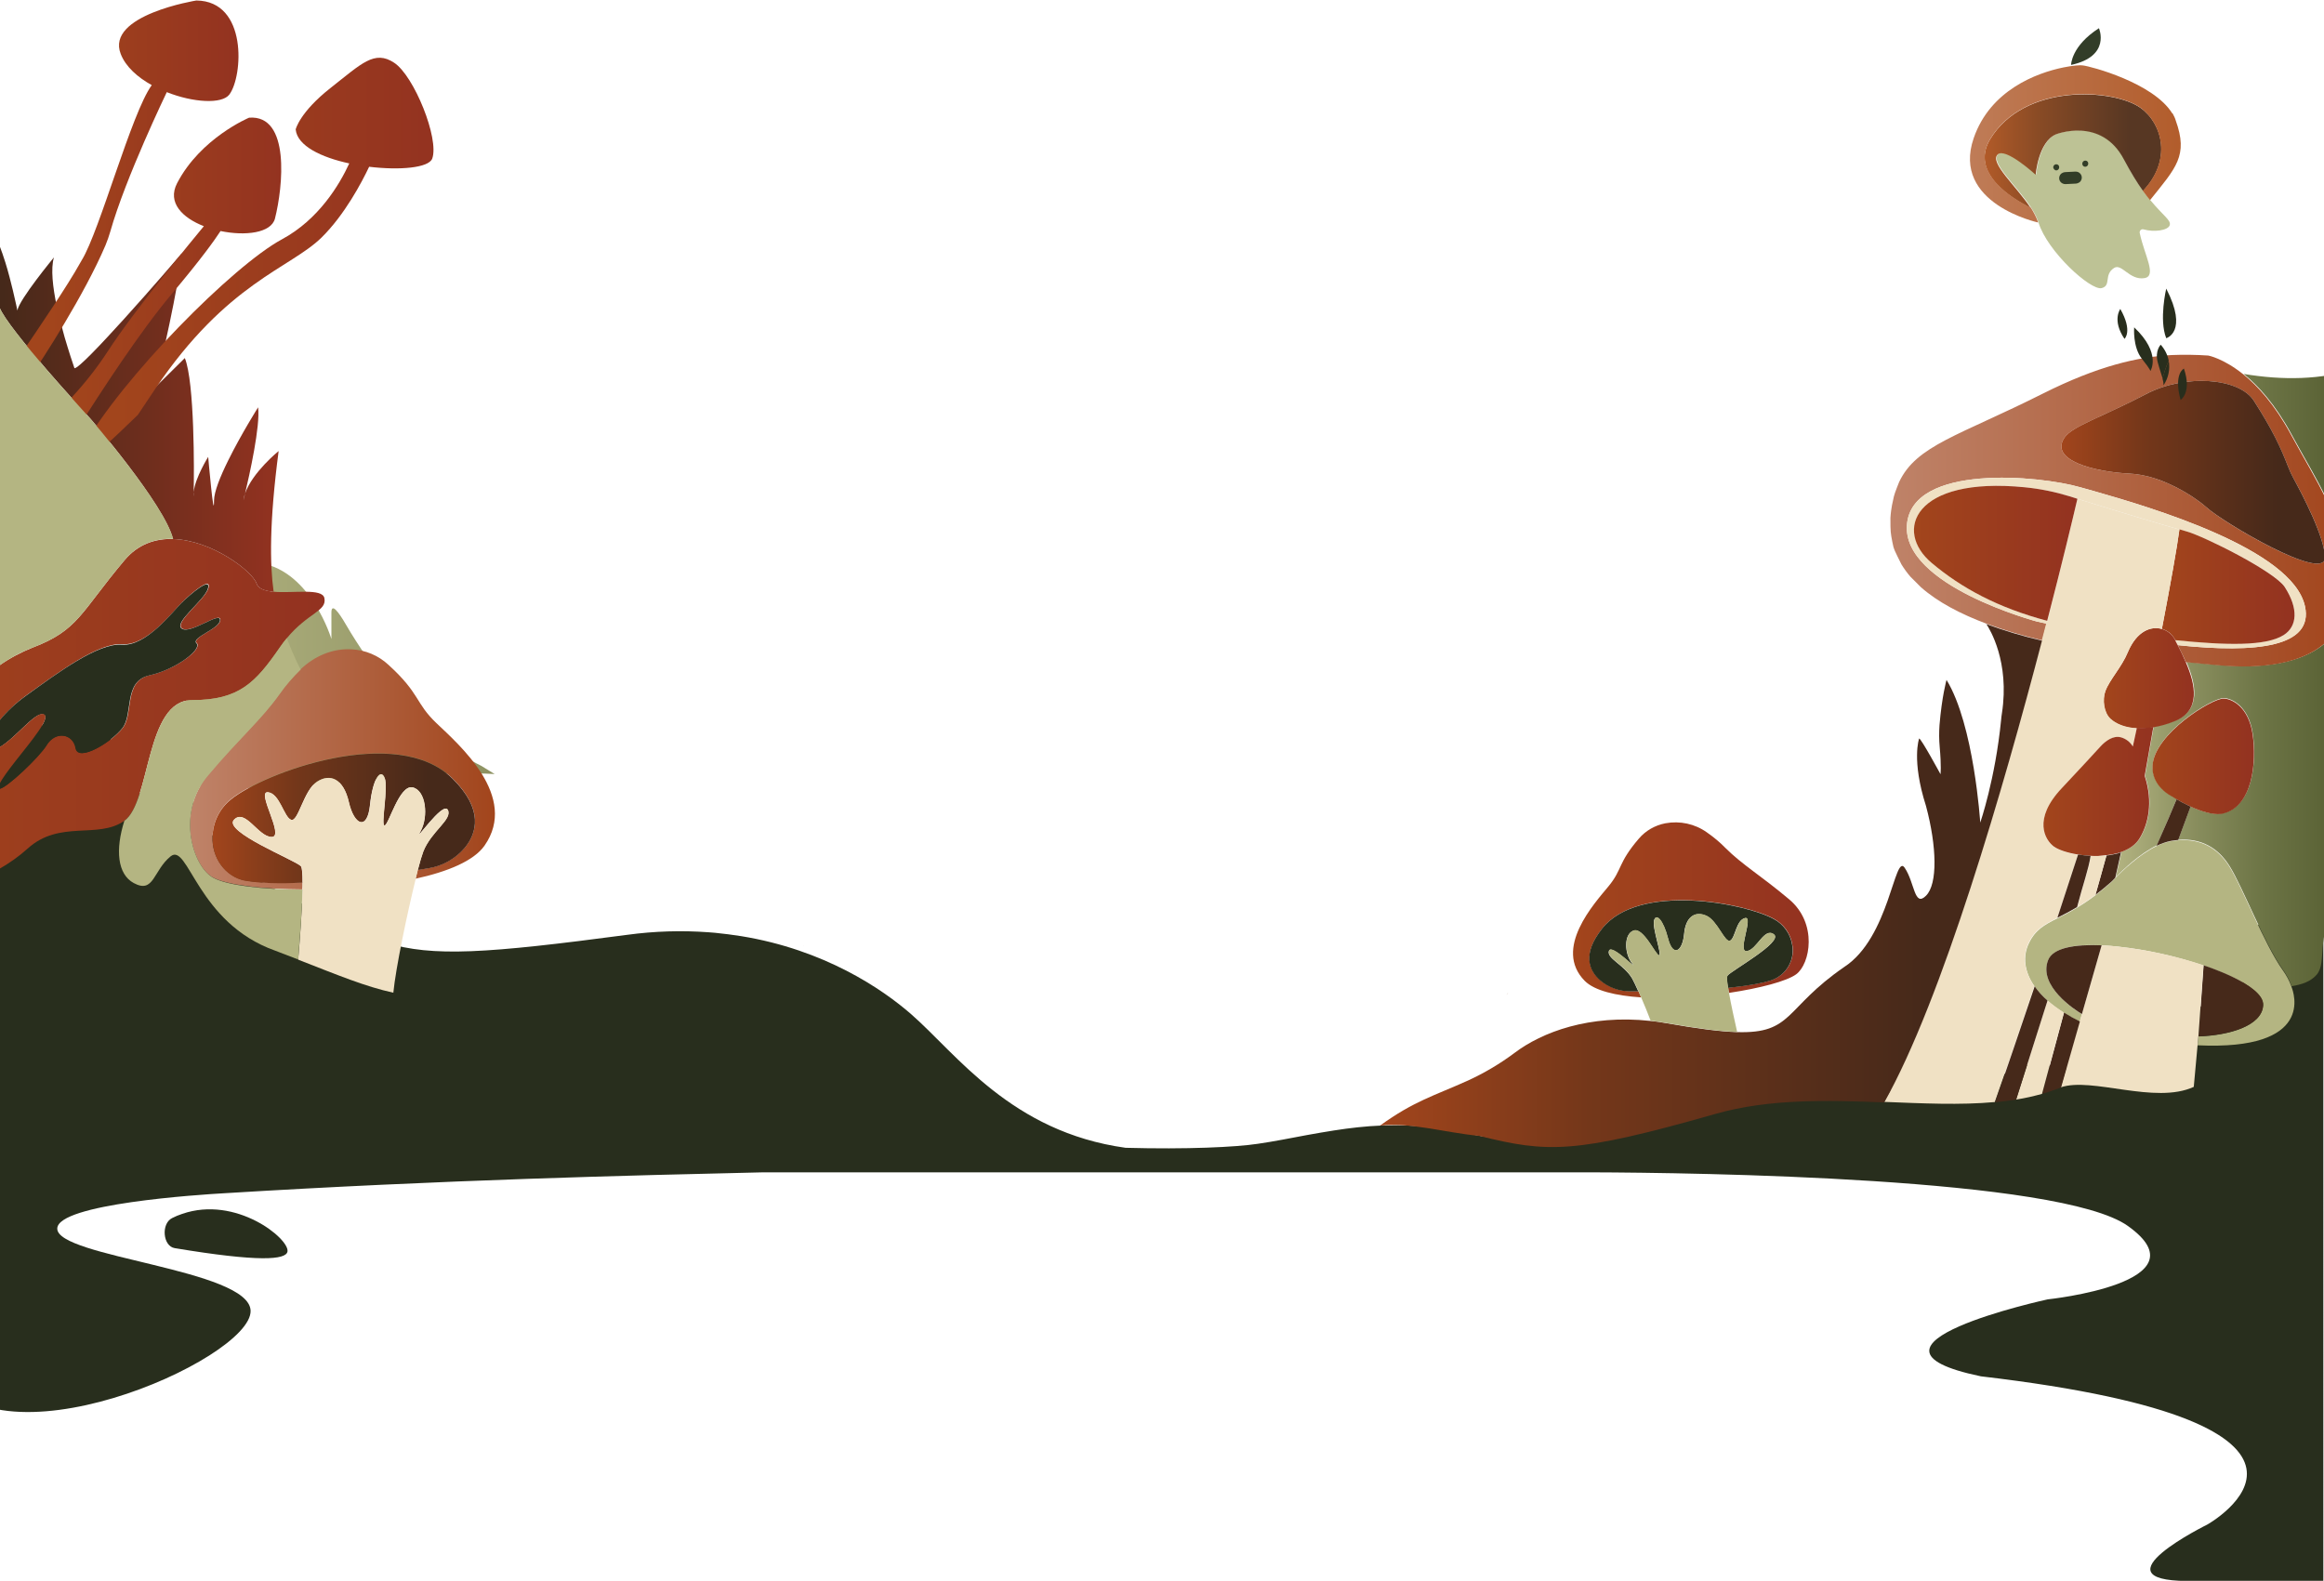 <?xml version="1.0" encoding="utf-8"?>
<!-- Generator: Adobe Illustrator 27.1.1, SVG Export Plug-In . SVG Version: 6.00 Build 0)  -->
<svg version="1.1" id="Layer_1" xmlns="http://www.w3.org/2000/svg" xmlns:xlink="http://www.w3.org/1999/xlink" x="0px" y="0px"
	 viewBox="0 0 1392 947" style="enable-background:new 0 0 1392 947;" xml:space="preserve">
<style type="text/css">
	.st0{fill:none;}
	.st1{fill:#282E1D;}
	.st2{fill:url(#SVGID_1_);}
	.st3{fill:url(#SVGID_00000072266793327009329160000015930886195499164558_);}
	.st4{fill:url(#SVGID_00000075139814712384050610000011522490152475292307_);}
	.st5{fill:#F0E1C4;}
	.st6{fill:#B4B582;}
	.st7{fill:url(#SVGID_00000023964937338946615650000004352712766148919424_);}
	.st8{fill:#46291A;}
	.st9{fill:url(#SVGID_00000058588246535903904990000015301107663830295734_);}
	.st10{fill:url(#SVGID_00000129917224839196327000000002915957088928991118_);}
	.st11{fill:url(#SVGID_00000126282422346815639050000000858059504255224481_);}
	.st12{fill:url(#SVGID_00000093897886691332331920000005245670163975032509_);}
	.st13{fill:url(#SVGID_00000092440826538290686050000004777336336239522968_);}
	.st14{fill:url(#SVGID_00000057856917716980989860000017399359750613697437_);}
	.st15{fill:url(#SVGID_00000034088981405712090010000018309580169102295229_);}
	.st16{fill:url(#SVGID_00000107554709900813992670000004829687440093906846_);}
	.st17{fill:url(#SVGID_00000103228051544148373230000003612998399407497359_);}
	.st18{fill:url(#SVGID_00000000215297189138143110000006641959514466588858_);}
	.st19{fill:url(#SVGID_00000054962470170905508560000017080146012194331555_);}
	.st20{fill:url(#SVGID_00000161609746267619232170000013886398782277997487_);}
	.st21{fill:url(#SVGID_00000123401806539650612970000005337240724951514760_);}
	.st22{fill:url(#SVGID_00000149344891004990529870000005693669864572627354_);}
	.st23{fill:url(#SVGID_00000015315941636201288410000013079725212062785454_);}
	.st24{fill:url(#SVGID_00000003068331309405080620000011955068557797134993_);}
	.st25{fill:url(#SVGID_00000135660244357404552100000010081237068354474647_);}
	.st26{fill:none;stroke:#282E1D;stroke-miterlimit:10;}
	.st27{fill:#BDC295;}
	.st28{fill:url(#SVGID_00000080200728264588361180000004680116175085301646_);}
	.st29{fill:url(#SVGID_00000126290035205486322000000014349306386796790427_);}
	.st30{fill:#323D28;}
</style>
<rect class="st0" width="1392" height="947"/>
<g>
	<path class="st1" d="M1373.5,492.6c-12.5,21.2-5.5,43.4-11.7,53.7c-3.6,5.8-9,8.3-15.2,9.7c1.5,5.1,14,52.9-56.4,48.5l-2.3,34.8
		c-23.3,14.7-61.2-8.4-79.9,0.4c-0.3,0.1-0.6,0.3-0.9,0.5c-3.4,1.8-6.8,3.4-10.4,4.8c-5,2-10.2,3.5-15.5,4.7
		c-4.1,0.9-8.4,1.6-12.7,2.2c-20.8,2.6-43.4,1.1-66.5-0.1c-34-1.8-69.1-3.1-101.4,9.6c-84.8,33.3-100.7,19.8-141.3,14.3
		c-21.9-3-41.7-1.4-60.2,1.5c-5.4,0.8-10.7,1.8-15.9,2.7c-10.2,1.9-20.1,3.9-29.8,5.3c-13.1,2-42.5,3.4-79.2,2.4h0
		c-68.5-9.5-101-56-128.4-80c-17.4-15.2-52-38.7-101.9-46.8c-5.2-0.8-10.4-1.5-15.6-2c-1.2-0.1-2.5-0.2-3.7-0.3
		c-16.3-1.2-32.6-0.7-48.8,1.5c-84.6,11.2-116.4,13.4-144.9,4.7c-16.8-5.2-32.5-14.1-57.2-27.3c-4.3-2.3-8.9-4.7-13.8-7.3
		c-47.1-23-52.2-89.7-62.8-78c-10.6,11.7-9.9,31.3-22.2,22.1c-9.8-7.3-11.1-27.6-5.6-51.5h0c-16,15.5-38.8-1.1-58.2,23
		c-5,6.1-10.6,11.7-16.8,16.6v208.5C-35.5,717.3-53,785.8-37.4,819c30.5,65,188.3-4.5,187.5-33.8c-0.7-24.9-116.4-32-115.8-49.3
		c0.5-14.7,84.4-20.2,100.4-21.1c130.4-8,244-10.7,322.3-12.5h496.1c62.7,0.2,280.7,3.1,321.4,32.1c47.7,34-48,44-48,44
		s-128.1,27.8-40,46.1c243.2,28.5,135.6,88.8,135.6,88.8s-68,33.5-12,33.8c56,0.3,81.5,0,81.5,0V464.7
		C1385,474.4,1378.2,484.7,1373.5,492.6L1373.5,492.6z"/>
	<path class="st1" d="M103.1,729.7c-6.7,3.3-5.6,16.8,1.5,18c50.5,8.4,66.8,7.1,67.6,2c1.2-7.6-30.8-33.7-63.1-22.5
		C107,727.9,105,728.7,103.1,729.7z"/>
	
		<linearGradient id="SVGID_1_" gradientUnits="userSpaceOnUse" x1="1267.06" y1="543.109" x2="1417.49" y2="543.109" gradientTransform="matrix(1 0 0 -1 0 948)">
		<stop  offset="0" style="stop-color:#B4B582"/>
		<stop  offset="3.000000e-02" style="stop-color:#AFB07E"/>
		<stop  offset="0.322" style="stop-color:#888D5D"/>
		<stop  offset="0.59" style="stop-color:#6C7445"/>
		<stop  offset="0.825" style="stop-color:#5C6437"/>
		<stop  offset="1" style="stop-color:#565F32"/>
	</linearGradient>
	<path class="st2" d="M1417.5,218.9v305.8c-6.6,7-13.4,14.5-18.1,20.2c-12.5,15.3-5.4,31.4-11.7,38.9c-3.5,4.2-9,6-15.1,7
		c-0.1-0.2-0.1-0.3-0.1-0.3h0c-1.2-3.4-3-6.7-5.1-9.6c-11.2-15.8-24.2-49.7-31.9-62c-6.9-11.1-17.2-16.9-30.8-15.8l7.4-20
		c6,2.8,13.2,5.2,18.5,4.2c19.1-3.5,21.2-31.6,18.7-48c-2.5-16.4-12.6-21.1-17.4-21.1c-7.2,0-41.2,21.1-42.5,40
		c-0.9,12.6,11.4,18.5,11.4,18.5s1.1,0.7,3,1.8c-2.4,6-6.6,15.7-11.9,27.9c-10.5,5.1-20.6,14.9-24.6,19.1l3.4-15.2
		c4.8-1.7,8.9-4.4,11.3-8.6c4.7-8.1,8.1-20.9,2.8-37l5.2-29.4c4.3-0.8,8.4-1.9,12.5-3.5c16.3-6.3,12.7-22.3,7.1-35.3h0
		c6.5,0.6,12.4,1.2,17.8,1.7c60.1,5.9,83.7-18.8,78.7-54.9c-5.3-38-16.6-51.8-33.6-83.2c-9.7-17.9-19.9-29.1-28.6-36.1
		c23.3,3.9,46.6,3.6,67.2-3.2C1413.1,220.3,1415.3,219.6,1417.5,218.9L1417.5,218.9z"/>
	
		<linearGradient id="SVGID_00000169543636947418911450000016960130629639012490_" gradientUnits="userSpaceOnUse" x1="1132.22" y1="642.07" x2="1406.43" y2="642.07" gradientTransform="matrix(1 0 0 -1 0 948)">
		<stop  offset="0" style="stop-color:#BF8369"/>
		<stop  offset="1" style="stop-color:#A2451C"/>
	</linearGradient>
	<path style="fill:url(#SVGID_00000169543636947418911450000016960130629639012490_);" d="M1144.3,345.5c-2-2.3-3.8-4.8-5.4-7.4
		c-3.9-7.9-4.7-9.1-5.4-13.2c-1.1-5.8-1.2-6-1.2-14.6c0.1-1.4,0.2-2.8,0.4-4.2c0.3-2.3,0.7-4.5,1.2-6.5c0.5-3,1.5-5.5,3.6-10.8
		c10.4-22.1,35.8-27.7,86.1-53c33.1-16.6,56.8-22,77.1-23.1c7.3-0.3,14.7-0.2,22,0.3c0,0,8.9,1.6,20.9,11.2
		c8.7,7,18.9,18.2,28.6,36.1c17,31.4,28.3,45.3,33.6,83.2c5,36.1-18.6,60.8-78.7,54.9c-5.3-0.5-11.3-1.1-17.8-1.7h0
		c-1.6-3.8-3.4-7.2-4.8-10.2c47.2,5,81.4,1,76.1-23.3c-7.5-34.4-92.7-59.4-126.4-69v0c-3.3-0.9-6.1-1.7-8.2-2.3
		c-24.7-7.1-100.8-14.2-103.8,22.4s78.1,58.1,78.1,58.1c1.9,0.4,3.8,0.8,5.6,1.2c-0.8,3.3-1.7,6.6-2.6,10
		c-11.3-2.6-22.4-5.9-33.3-9.9h0c-15.5-5.8-29.2-12.9-39.4-21.9 M1392.5,334.3c0.4-11.9-14-39.1-18.8-47.8c-1.2-2.2-2.2-4.4-3.1-6.7
		c-4.6-11.7-9.2-21.9-20.6-39.7c-8.9-13.8-41.2-16.3-64.6-4c-26.3,13.8-44,19.1-48.8,26c-9.4,13.7,18,20.6,38.9,21.6
		c20.8,1,40.9,15.5,46.1,20.2C1331.7,313.2,1392,348.6,1392.5,334.3L1392.5,334.3z"/>
	
		<linearGradient id="SVGID_00000122713899374931658500000009395116633953868203_" gradientUnits="userSpaceOnUse" x1="1234.692" y1="665.081" x2="1392.488" y2="665.081" gradientTransform="matrix(1 0 0 -1 0 948)">
		<stop  offset="0" style="stop-color:#A2451C"/>
		<stop  offset="0.315" style="stop-color:#74371A"/>
		<stop  offset="0.821" style="stop-color:#46291A"/>
	</linearGradient>
	<path style="fill:url(#SVGID_00000122713899374931658500000009395116633953868203_);" d="M1373.7,286.5c4.8,8.8,19.2,36,18.8,47.8
		c-0.5,14.3-60.8-21.2-70.9-30.4c-5.2-4.7-25.3-19.2-46.1-20.2c-20.8-1-48.3-7.9-38.9-21.6c4.8-6.9,22.4-12.2,48.8-26
		c23.4-12.3,55.8-9.8,64.6,4c11.4,17.8,16,27.9,20.6,39.7C1371.5,282.1,1372.5,284.3,1373.7,286.5L1373.7,286.5z"/>
	<path class="st5" d="M1305.4,317.2c-10.2-2.9-31.2-9.1-61.1-18.4c-1.4-0.4-2.9-0.9-4.4-1.4c-8.8-2.7-17.9-4.6-27.1-5.5
		c-66.5-6.6-78.6,26.1-55.6,45.4c17.7,14.8,39.7,26.8,69.1,34.6c-0.1,0.6-0.3,1.1-0.4,1.7c-1.9-0.4-3.8-0.8-5.6-1.2
		c0,0-81.1-21.5-78.1-58.1s79.2-29.5,103.8-22.4c2.2,0.6,5,1.4,8.2,2.3v0c33.7,9.6,118.9,34.6,126.4,69
		c5.3,24.4-28.9,28.3-76.1,23.3c-0.6-1.1-1.1-2.1-1.6-3.1c30.6,3.1,54.3,3.7,65-3.1c8.1-5.1,8.9-15.8,0.6-28.7
		c-6-9.3-48.4-30.4-59.1-33.3C1308.4,318,1307,317.7,1305.4,317.2L1305.4,317.2z"/>
	<path class="st6" d="M1268.9,567.1c-3.4-0.4-6.7-0.6-10.1-0.8c-16.2-0.8-29.3,1.5-32.1,9.1c-5.8,15.3,16,29.5,20.3,32.2l-1.2,4.4
		c-3.3-1.6-6.5-3.4-9.6-5.3c-3.4-2.1-6.7-4.5-9.7-7.2c-2.9-2.5-5.5-5.4-7.8-8.5c-6.3-9-7.2-18.1-3.5-25.8
		c3.8-8.1,9.2-11.1,17.2-15.1v0c3.4-1.7,7.4-3.7,11.8-6.4c3.8-2.3,7.4-4.7,10.9-7.4c3.1-2.3,6.3-5,9.8-8.1c0.1-0.1,0.2-0.2,0.3-0.3
		c0,0,0.7-0.7,1.8-1.9c0,0,0,0,0,0c4.1-4.2,14.2-14,24.6-19.1c2.6-1.3,5.5-2.3,8.4-2.9c1.5-0.3,3-0.5,4.6-0.6
		c13.7-1.1,23.9,4.7,30.8,15.8c7.7,12.3,20.7,46.2,31.9,62c2.1,2.9,3.9,6.2,5.1,9.6c0.1,0.1,0.1,0.2,0.1,0.3c0,0,0,0,0,0
		c1.5,3.7,14,38.4-56.2,35.1l0.5-5.3c18.6-0.6,38.1-6.4,38.7-18.7c0.6-12.3-35.7-23.8-35.7-23.8
		C1303.3,572.8,1286.3,569,1268.9,567.1L1268.9,567.1z"/>
	<path class="st5" d="M1372.6,590.9C1372.6,590.9,1372.6,590.9,1372.6,590.9c-0.1-0.1-0.1-0.2-0.2-0.3h0
		C1372.5,590.6,1372.5,590.7,1372.6,590.9L1372.6,590.9z"/>
	
		<linearGradient id="SVGID_00000042721939859379881230000009326039410706202031_" gradientUnits="userSpaceOnUse" x1="1294.93" y1="596.592" x2="1374.364" y2="596.592" gradientTransform="matrix(1 0 0 -1 0 948)">
		<stop  offset="1.100000e-02" style="stop-color:#A2451C"/>
		<stop  offset="1" style="stop-color:#933220"/>
	</linearGradient>
	<path style="fill:url(#SVGID_00000042721939859379881230000009326039410706202031_);" d="M1368.5,351.7c8.3,12.9,7.5,23.5-0.6,28.7
		c-10.7,6.8-34.4,6.2-65,3.1c0,0,0,0,0-0.1c-0.8-1.6-1.9-3-3.3-4.2c-1.4-1.1-3-2-4.7-2.5c5.2-27.1,9.1-48.9,10.5-59.6
		c1.6,0.5,3,0.9,4.1,1.2C1320.1,321.2,1362.5,342.4,1368.5,351.7L1368.5,351.7z"/>
	<path class="st8" d="M1319.9,578.3c0,0,36.3,11.5,35.7,23.8s-20,18-38.7,18.7L1319.9,578.3z"/>
	
		<linearGradient id="SVGID_00000020389447251143832690000015179580028794238653_" gradientUnits="userSpaceOnUse" x1="1289.235" y1="495.033" x2="1350.102" y2="495.033" gradientTransform="matrix(1 0 0 -1 0 948)">
		<stop  offset="1.100000e-02" style="stop-color:#A2451C"/>
		<stop  offset="1" style="stop-color:#933220"/>
	</linearGradient>
	<path style="fill:url(#SVGID_00000020389447251143832690000015179580028794238653_);" d="M1312.1,483.2c-2.9-1.3-5.7-2.8-8.4-4.4
		c-1.8-1.1-3-1.8-3-1.8s-12.3-5.9-11.4-18.5c1.3-19,35.4-40,42.5-40c4.8,0,14.9,4.7,17.4,21.1c2.5,16.4,0.4,44.5-18.7,48
		C1325.2,488.3,1318,485.9,1312.1,483.2L1312.1,483.2z"/>
	<path class="st5" d="M1247,607.5l11.8-41.2c3.2,0.1,6.7,0.4,10.1,0.8c17.3,1.9,34.4,5.7,50.9,11.1l-3,42.4l-0.5,5.3l-2.3,25.2
		c-23.2,10.7-61.1-6.1-79.7,0.3l11.3-39.6L1247,607.5L1247,607.5z"/>
	<path class="st8" d="M1312.1,483.2l-7.4,20c-1.5,0.1-3.1,0.3-4.6,0.6c-2.9,0.6-5.7,1.6-8.4,2.9c5.4-12.2,9.6-21.9,12-27.9
		C1305.7,480,1308.7,481.6,1312.1,483.2z"/>
	
		<linearGradient id="SVGID_00000113355366334859195220000016332785585277473974_" gradientUnits="userSpaceOnUse" x1="1260.145" y1="541.747" x2="1314.053" y2="541.747" gradientTransform="matrix(1 0 0 -1 0 948)">
		<stop  offset="1.100000e-02" style="stop-color:#A2451C"/>
		<stop  offset="1" style="stop-color:#933220"/>
	</linearGradient>
	<path style="fill:url(#SVGID_00000113355366334859195220000016332785585277473974_);" d="M1294.9,376.8c1.7,0.5,3.3,1.3,4.7,2.5
		c1.4,1.1,2.5,2.6,3.3,4.2c0,0,0,0,0,0.1c0.4,0.9,1,2,1.6,3.1c1.5,2.9,3.2,6.4,4.8,10.2c5.6,13,9.3,29-7.1,35.3
		c-4,1.6-8.2,2.8-12.5,3.5c-1.5,0.3-3,0.4-4.4,0.6c-1.8,0.1-3.6,0.2-5.5,0.1c-7.2-0.4-12.6-2.7-15.8-5.7c-3.9-3.6-4.9-11.4-3-16.6
		c2.6-7,9.7-14.2,13.5-23.4C1279.9,378,1288.4,374.9,1294.9,376.8L1294.9,376.8z"/>
	<path class="st5" d="M1226.3,371.9c8.8-34.3,15.2-61.1,18-73.1c29.8,9.3,50.8,15.5,61.1,18.4c-1.4,10.7-5.3,32.5-10.5,59.6
		c-6.5-1.9-15.1,1.2-20.3,13.7c-3.8,9.2-10.9,16.4-13.5,23.4c-1.9,5.2-0.9,12.9,3,16.6c3.3,3,8.6,5.4,15.8,5.7v0l-2.4,11.1
		c-1.6-2.7-4.1-4.7-7.2-5.5c-4.5-1.2-9.1,2-12.2,5.5c-4,4.5-11.7,12.9-23.1,24.9c-17.7,18.7-10.2,31.2-4.7,35.1
		c2.7,1.9,8,3.7,14.3,4.7c-1,3.1-5.7,17.7-12.4,37.9v0c-8,4.1-13.4,7-17.2,15.1c-3.6,7.7-2.8,16.8,3.5,25.8
		c-7.6,22.8-15.9,47.4-23.7,69.4c-20.7,1.9-43.2,0.8-66.3-0.1c34.8-61.7,71.6-189.1,94.5-276.6c0.9-3.4,1.8-6.8,2.6-10
		C1226,373,1226.2,372.4,1226.3,371.9L1226.3,371.9z"/>
	
		<linearGradient id="SVGID_00000089536370156648378720000004989472278271148449_" gradientUnits="userSpaceOnUse" x1="1224.043" y1="473.814" x2="1289.77" y2="473.814" gradientTransform="matrix(1 0 0 -1 0 948)">
		<stop  offset="1.100000e-02" style="stop-color:#A2451C"/>
		<stop  offset="1" style="stop-color:#933220"/>
	</linearGradient>
	<path style="fill:url(#SVGID_00000089536370156648378720000004989472278271148449_);" d="M1252.2,512.7c-2.5-0.1-5-0.4-7.5-0.8
		l0.1-0.6c0,0.1-0.1,0.3-0.2,0.6c-6.3-1-11.6-2.8-14.3-4.7c-5.4-3.9-13-16.4,4.7-35.1c11.3-12,19-20.4,23.1-24.9
		c3.1-3.4,7.7-6.7,12.2-5.5c3,0.8,5.6,2.8,7.2,5.5l2.4-11.1v0c1.8,0.1,3.7,0.1,5.5-0.1c1.5-0.1,2.9-0.3,4.4-0.6l-5.2,29.4
		c5.3,16.1,1.9,29-2.8,37c-2.4,4.2-6.5,6.9-11.3,8.6c-0.7,0.3-1.4,0.5-2.2,0.7c-2.2,0.6-4.4,1-6.6,1.2
		C1258.5,512.8,1255.3,512.9,1252.2,512.7z"/>
	<path class="st8" d="M1270.4,510.6l-3.4,15.2c0,0,0,0,0,0c-1.2,1.2-1.8,1.9-1.8,1.9c-0.1,0.1-0.2,0.2-0.3,0.3
		c-3.2,2.8-6.4,5.5-9.8,8.1c2.3-8,4.5-15.9,6.6-23.6c2.2-0.2,4.4-0.7,6.6-1.2C1269,511,1269.7,510.8,1270.4,510.6L1270.4,510.6z
		 M1258.8,566.3l-11.8,41.2c-4.3-2.6-26.2-16.8-20.3-32.2C1229.5,567.8,1242.6,565.6,1258.8,566.3L1258.8,566.3z"/>
	<path class="st5" d="M1261.7,512.5c-2.1,7.7-4.4,15.6-6.6,23.6c-3.5,2.6-7.1,5.1-10.9,7.4c3.5-13.6,6.9-22.7,8.1-30.7
		C1255.3,512.9,1258.5,512.8,1261.7,512.5L1261.7,512.5z"/>
	<path class="st8" d="M1252.2,512.7c-1.2,8-4.6,17.2-8.1,30.7c-4.5,2.7-8.4,4.7-11.8,6.4c6.7-20.3,11.4-34.9,12.4-37.9
		c0,0,0,0,0.1,0C1247.2,512.3,1249.7,512.6,1252.2,512.7L1252.2,512.7z M1245.8,611.9l-11.3,39.6c-0.3,0.1-0.6,0.2-0.9,0.3
		c-3.4,1.3-6.9,2.5-10.4,3.5l13.1-48.7C1239.3,608.5,1242.5,610.3,1245.8,611.9z"/>
	<path class="st5" d="M1244.8,511.4l-0.1,0.6c0,0,0,0-0.1,0C1244.8,511.6,1244.8,511.4,1244.8,511.4L1244.8,511.4z"/>
	
		<linearGradient id="SVGID_00000078037545582368804770000010181020851421164678_" gradientUnits="userSpaceOnUse" x1="1146.482" y1="616.526" x2="1244.35" y2="616.526" gradientTransform="matrix(1 0 0 -1 0 948)">
		<stop  offset="1.100000e-02" style="stop-color:#A2451C"/>
		<stop  offset="1" style="stop-color:#933220"/>
	</linearGradient>
	<path style="fill:url(#SVGID_00000078037545582368804770000010181020851421164678_);" d="M1239.9,297.4c1.5,0.5,3,0.9,4.4,1.4
		c-2.8,12-9.2,38.8-18.1,73.1c-29.5-7.8-51.4-19.7-69.1-34.6c-23-19.2-10.9-52,55.6-45.4C1222,292.8,1231.1,294.7,1239.9,297.4z"/>
	<path class="st5" d="M1236.2,606.6l-13.1,48.7c-5.1,1.4-10.2,2.6-15.5,3.4l18.8-59.3C1229.5,602,1232.8,604.4,1236.2,606.6
		L1236.2,606.6z"/>
	<path class="st8" d="M1226.4,599.4l-18.8,59.3c-4.1,0.7-8.3,1.2-12.6,1.6c7.7-22,16-46.7,23.7-69.4
		C1220.9,594,1223.5,596.9,1226.4,599.4z"/>
	
		<linearGradient id="SVGID_00000069377454362432592450000010605183609537237910_" gradientUnits="userSpaceOnUse" x1="826.819" y1="417.636" x2="1223.27" y2="417.636" gradientTransform="matrix(1 0 0 -1 0 948)">
		<stop  offset="0" style="stop-color:#A2451C"/>
		<stop  offset="0.315" style="stop-color:#74371A"/>
		<stop  offset="0.821" style="stop-color:#46291A"/>
	</linearGradient>
	<path style="fill:url(#SVGID_00000069377454362432592450000010605183609537237910_);" d="M988.6,611.6c3.2,0.3,6.5,0.8,9.8,1.4
		c18.8,3.3,32.1,5,42,5.3c33.7,1,28.2-14.2,64.2-39c27.2-17.6,30.1-68.4,36.2-59.5c6.1,8.9,5.7,23.9,12.8,16.8
		c7.1-7,6.5-29.6,0-53.8c-8.8-27.5-4.1-40.4-4.1-40.4c1.2,0,12.8,21.4,12.8,21.4s0.6-4.3-0.5-16.5c-0.4-4.3-0.4-8.6-0.1-12.9
		c1.4-17.1,4.2-27.1,4.2-27.1c16.5,26.9,20.2,85.5,20.2,85.5s9-26,12.5-61.5c0.1-1.4,0.3-2.8,0.5-4.1c4.7-30.8-7.3-50.3-9.3-53.3
		c10.9,4,22,7.3,33.3,9.9c-22.9,87.5-59.7,214.9-94.5,276.6c-33.8-1.3-68.8-2.3-101.1,6.9c-84.5,24.1-100.6,23.3-141.4,13.2
		c-21.8-2.2-41-8.2-59.5-6.2c20.3-14.7,32.3-17.8,52.7-27c9.8-4.5,19.1-10,27.8-16.5C923.6,618.3,951.9,607.6,988.6,611.6
		L988.6,611.6z"/>
	<path class="st1" d="M1299,216.1c0.9,5.1-0.2,10.4-3.1,14.7c0-1.3-0.2-2.6-0.6-3.9C1296.2,223.2,1297.4,219.5,1299,216.1z"/>
	
		<linearGradient id="SVGID_00000140015804496850351770000012584264586326919331_" gradientUnits="userSpaceOnUse" x1="942.147" y1="402.92" x2="1083.326" y2="402.92" gradientTransform="matrix(1 0 0 -1 0 948)">
		<stop  offset="1.100000e-02" style="stop-color:#A2451C"/>
		<stop  offset="1" style="stop-color:#933220"/>
	</linearGradient>
	<path style="fill:url(#SVGID_00000140015804496850351770000012584264586326919331_);" d="M1071.7,538.8
		c17.1,14.4,12.6,38.7,4.1,44.9c-5.7,4.1-21.5,8.3-40.2,11.1c-0.2-1-0.4-2-0.5-3.1c10.2-1,19.6-2.5,26.2-4.6c0,0,0.1,0,0.2-0.1
		c8.7-3.2,13.8-12.2,12-21.3c-0.5-3.2-1.8-6.2-3.7-8.9c-1.9-2.6-4.4-4.8-7.2-6.3c-16.6-9.3-80.8-22.2-102.9,5.7
		c-12.3,15.5-7.7,25.3-1.2,31c5.1,4.3,11.5,6.6,18.1,6.6c1.4,0,3,0,4.8,0c0.5,1.2,1,2.4,1.6,3.7c-15.2-1-27.9-4-33.8-9.9
		c-19-19.3,5.7-46.3,14.2-56.6c8.5-10.3,5.5-13.8,18.2-28.6c4.1-4.8,9.7-8,15.9-9.2c8.7-1.6,17.6,0.3,24.8,5.4
		c4,2.8,7.8,5.9,11.2,9.4C1043.7,518.2,1054.6,524.4,1071.7,538.8L1071.7,538.8z"/>
	<path class="st1" d="M1073.4,565.8c1.8,9.1-3.3,18.1-12,21.3c-0.1,0-0.1,0-0.2,0.1c-6.7,2.1-16,3.6-26.2,4.6
		c-0.6-3.9-0.8-6.7-0.3-7.3c2.1-2.9,33.6-20.2,27.8-24.7c-5.8-4.5-10.1,9.1-16.2,10c-6.1,0.9,4.3-21-1.1-19.8
		c-5.4,1.2-5.8,11.9-8.9,13.5c-3.1,1.7-7.6-12-14.3-14.9c-6.7-2.9-12.4,0.5-13.3,11c-1,10.5-6.7,14-9.6,2.7
		c-2.9-11.3-7.2-15.4-8.4-10.9s4.9,20.7,3,20.9s-9.4-17-15.3-14.8c-5.9,2.1-5.5,13.8-0.9,19.6c4.6,5.8-12.2-12-13.8-7.5
		c-1.6,4.5,8.9,8.2,13.9,16.6c0.8,1.4,2.1,4.2,3.7,7.7c-1.8,0-3.4,0-4.8,0c-6.6,0-13.1-2.3-18.1-6.6c-6.5-5.7-11.1-15.5,1.2-31
		c22.1-27.9,86.3-15,102.9-5.7c2.9,1.5,5.3,3.7,7.2,6.3C1071.6,559.5,1072.9,562.6,1073.4,565.8L1073.4,565.8z"/>
	<path class="st6" d="M1035.1,591.7c0.1,1,0.3,2,0.5,3.1c1.2,6.8,3.2,15.9,4.9,23.4c-9.9-0.3-23.3-2-42-5.3c-3.2-0.6-6.5-1-9.8-1.4
		c-1.8-4.7-3.7-9.4-5.7-14c-0.5-1.2-1-2.5-1.6-3.7c-1.6-3.6-2.9-6.3-3.7-7.7c-5-8.4-15.5-12.1-13.9-16.6c1.6-4.5,18.4,13.3,13.8,7.5
		c-4.6-5.8-5-17.5,0.9-19.6c5.9-2.2,13.4,15,15.3,14.8s-4.3-16.4-3-20.9c1.3-4.5,5.5-0.4,8.4,10.9c2.9,11.3,8.6,7.9,9.6-2.7
		s6.7-14,13.3-11c6.7,2.9,11.1,16.6,14.3,14.9c3.2-1.6,3.6-12.3,8.9-13.5s-5,20.7,1.1,19.8c6.1-0.9,10.4-14.5,16.2-10
		c5.8,4.4-25.7,21.8-27.8,24.7C1034.3,585.1,1034.4,587.8,1035.1,591.7L1035.1,591.7z"/>
	
		<linearGradient id="SVGID_00000177446028247024666580000002107897217658944684_" gradientUnits="userSpaceOnUse" x1="902.286" y1="352.675" x2="903.394" y2="352.675" gradientTransform="matrix(1 0 0 -1 0 948)">
		<stop  offset="1.100000e-02" style="stop-color:#46291A"/>
		<stop  offset="1" style="stop-color:#933220"/>
	</linearGradient>
	<path style="fill:url(#SVGID_00000177446028247024666580000002107897217658944684_);" d="M903.4,594.6c-0.4,0.4-0.7,0.9-1,1.4
		C902.4,596,902.8,595.5,903.4,594.6z"/>
	<path class="st5" d="M902.4,596c0.3-0.5,0.6-1,1-1.4C902.8,595.5,902.4,596,902.4,596z"/>
	
		<linearGradient id="SVGID_00000130646307395189998360000008491459620936853409_" gradientUnits="userSpaceOnUse" x1="476.946" y1="381.548" x2="942.41" y2="381.548" gradientTransform="matrix(1 0 0 -1 0 948)">
		<stop  offset="0" style="stop-color:#A2451C"/>
		<stop  offset="0.63" style="stop-color:#74371A"/>
		<stop  offset="0.955" style="stop-color:#46291A"/>
	</linearGradient>
	<path style="fill:url(#SVGID_00000130646307395189998360000008491459620936853409_);" d="M481.3,566.4c0,0.1,0,0.1,0,0.2
		c0,0-0.1-0.1-0.1-0.2H481.3z"/>
	
		<linearGradient id="SVGID_00000165915730105666999440000018159118317620254129_" gradientUnits="userSpaceOnUse" x1="103.172" y1="543.335" x2="784.983" y2="543.335" gradientTransform="matrix(1 0 0 -1 0 948)">
		<stop  offset="0" style="stop-color:#B4B582"/>
		<stop  offset="3.000000e-02" style="stop-color:#AFB07E"/>
		<stop  offset="0.322" style="stop-color:#888D5D"/>
		<stop  offset="0.59" style="stop-color:#6C7445"/>
		<stop  offset="0.825" style="stop-color:#5C6437"/>
		<stop  offset="1" style="stop-color:#565F32"/>
	</linearGradient>
	<path style="fill:url(#SVGID_00000165915730105666999440000018159118317620254129_);" d="M283.3,456.2c1.5,0.8,3.1,1.7,4.8,2.5
		l8.2,5c-16.2-0.9-32.5-0.5-48.6,1.1c-84.3,8.1-116,9.7-144.5,3.4c1.4-14.6,8.2-47.5,13.4-68.2c19.3-4.2,34.9-10.7,41.3-19.8
		c10.2-14.7,6.4-29.8-1.5-42.8c30.1,5.2,42.1,45.4,42.1,45.4V367c0-5.9,4-1,8.9,7.5c14.8,25.3,33.5,48,55.5,67.2
		c2.9,2.5,4.3,3.8,4.3,3.8C272.2,449.5,277.6,453.1,283.3,456.2L283.3,456.2z"/>
	
		<linearGradient id="SVGID_00000067934631080604887220000006440242460504477570_" gradientUnits="userSpaceOnUse" x1="113.893" y1="486.996" x2="296.421" y2="486.996" gradientTransform="matrix(1 0 0 -1 0 948)">
		<stop  offset="0" style="stop-color:#BF8369"/>
		<stop  offset="1" style="stop-color:#A2451C"/>
	</linearGradient>
	<path style="fill:url(#SVGID_00000067934631080604887220000006440242460504477570_);" d="M288.7,463.8c8,13,11.8,28.1,1.5,42.8
		c-6.4,9.1-22,15.6-41.3,19.8c0.5-1.8,0.9-3.6,1.3-5.3c2.3-0.3,4.4-0.7,6.2-1c8.6-1.3,16.4-5.7,22-12.3c7.3-8.9,11.3-23-7.3-41.4
		c-33.5-33.2-113.1-3.5-132.6,12.2c-6.9,5.5-11,13.7-11.2,22.5c-0.5,12.8,7.8,24,19.3,26.3c0.1,0,0.1,0,0.2,0
		c8.9,1.6,21.2,1.8,34.4,1.2c0,1.3,0,2.7-0.1,4.2c-24.4-0.1-45.4-2.7-53.5-7.1c-12.1-6.6-22.3-38.4-3.2-61.1
		c19.1-22.7,31.9-33.2,43-48.9c3.7-5.3,8-10.2,12.6-14.7c8.5-8.1,19.4-12.7,30.7-12c8.2,0.4,16,3.7,22,9.3
		c19.1,17.4,15.9,22.7,28.7,34.9C268,439.5,280.5,450.6,288.7,463.8L288.7,463.8L288.7,463.8z"/>
	
		<linearGradient id="SVGID_00000104679470360393221280000002774180613329078174_" gradientUnits="userSpaceOnUse" x1="127.289" y1="457.761" x2="284.477" y2="457.761" gradientTransform="matrix(1 0 0 -1 0 948)">
		<stop  offset="0" style="stop-color:#A2451C"/>
		<stop  offset="0.315" style="stop-color:#74371A"/>
		<stop  offset="0.821" style="stop-color:#46291A"/>
	</linearGradient>
	<path style="fill:url(#SVGID_00000104679470360393221280000002774180613329078174_);" d="M271.1,466.5
		c18.6,18.4,14.6,32.5,7.3,41.4c-5.6,6.6-13.4,11-22,12.3c-1.8,0.3-3.9,0.6-6.2,1c1.3-5.1,2.5-9,3.3-11.1
		c4.8-12.2,17.5-19.2,14.7-24.9c-2.9-5.7-21.1,21.4-16.3,12.7c4.8-8.7,3.2-24.4-4.8-26.2c-8-1.7-14.3,22.7-16.8,22.8
		c-2.4,0.2,2.4-22.8,0-28.6c-2.4-5.8-7.1,0.6-8.7,16.3c-1.6,15.7-9.6,12.2-12.7-1.7c-3.2-14-11.2-17.4-19.1-12.2
		c-8,5.2-11.2,24.4-15.5,22.8c-4.3-1.6-6.8-15.8-13.9-16.5c-7.1-0.6,10.3,26.8,2.3,26.8c-8,0-15.9-17.4-22.6-10.3
		s36.9,24.3,40.1,27.8c0.7,0.8,1,4.5,1,9.9c-13.2,0.6-25.5,0.4-34.4-1.2c-0.1,0-0.1,0-0.2,0c-11.5-2.3-19.8-13.5-19.3-26.3
		c0.2-8.8,4.3-17.1,11.2-22.5C158,463,237.6,433.3,271.1,466.5L271.1,466.5z"/>
	<path class="st5" d="M268.3,485.2c2.9,5.7-9.9,12.7-14.7,24.9c-0.8,2.1-2,6-3.3,11.1c-0.4,1.6-0.9,3.4-1.3,5.3
		c-5.1,20.7-12,53.6-13.4,68.2c-16.8-3.7-32.4-10.2-57-19.8c1-11.5,2.3-29.4,2.6-41.9c0-1.5,0.1-2.9,0.1-4.2c0-5.4-0.2-9.1-1-9.9
		c-3.2-3.5-46.7-20.7-40.1-27.8c6.6-7.1,14.6,10.3,22.6,10.3c8,0-9.4-27.4-2.3-26.8c7.1,0.6,9.6,14.9,13.9,16.5
		c4.3,1.6,7.5-17.6,15.5-22.8c8-5.2,15.9-1.7,19.1,12.2s11.1,17.4,12.7,1.7c1.6-15.7,6.3-22.1,8.7-16.3c2.4,5.8-2.4,28.8,0,28.6
		c2.4-0.1,8.8-24.6,16.8-22.8c8,1.7,9.6,17.4,4.8,26.2C247.2,506.6,265.4,479.5,268.3,485.2L268.3,485.2z"/>
	
		<linearGradient id="SVGID_00000114765605906527963260000015843204226617305761_" gradientUnits="userSpaceOnUse" x1="-106.981" y1="526.391" x2="194.447" y2="526.391" gradientTransform="matrix(1 0 0 -1 0 948)">
		<stop  offset="1.100000e-02" style="stop-color:#A2451C"/>
		<stop  offset="1" style="stop-color:#933220"/>
	</linearGradient>
	<path style="fill:url(#SVGID_00000114765605906527963260000015843204226617305761_);" d="M194.3,358.3c1.6,7.9-9.7,8.6-22.5,24
		c-1.4,1.7-2.9,3.6-4.3,5.7c-14.5,20.9-24.3,31.4-52.4,31.4c-28.2,0-24.7,61-40.6,72.3h0c-15.9,11.2-38.7-0.8-58,16.7
		c-5.1,4.6-10.8,8.6-16.7,12v-47.9c3.9-0.1,23.8-18.9,28.2-26.1c5.3-8.7,15.8-7,17.4,1.7c1.5,8.7,21.4-3.5,28.1-12
		c6.7-8.5,0.4-28.1,16.2-31.6s31.7-15.7,28.2-19.2c-3.5-3.5,14.1-8.7,14.1-14s-17.6,8.7-22.9,5.2s14.1-17.4,15.8-24.4
		s-10.6,3.5-15.8,8.7c-5.3,5.2-21.1,26.2-35.6,25.1c-14.5-1.1-38.4,16.8-57.8,30.7C9.7,421,4.4,426-0.3,431.6v-33
		c6.1-4.3,12.8-7.8,19.7-10.6c27.6-10.5,28.7-20.9,55.1-52.3c8.2-9.8,18.6-13.1,29.1-12.8c23.5,0.7,47.7,19.5,50.1,26.7
		c1.1,3.2,5.1,4.4,10.2,4.9C175.7,355.5,193.1,352.2,194.3,358.3L194.3,358.3z"/>
	<path class="st6" d="M181.2,532.9c-0.3,12.5-1.7,30.4-2.6,41.9c-4.3-1.7-8.9-3.4-13.8-5.3c-46.9-16.7-52-65-62.6-56.5
		c-10.5,8.5-9.9,22.6-22.1,16c-9.8-5.3-11.1-20-5.6-37.3c15.9-11.3,12.4-72.3,40.6-72.3c28.2,0,38-10.5,52.4-31.4
		c1.4-2.1,2.9-4,4.3-5.7c4.8,12.7,8.3,18.8,8.3,18.8c-4.6,4.5-8.9,9.4-12.6,14.7c-11.2,15.7-23.9,26.2-43,48.9
		c-19.1,22.7-8.9,54.5,3.2,61.1C135.8,530.3,156.8,532.9,181.2,532.9L181.2,532.9z"/>
	
		<linearGradient id="SVGID_00000091704745338057167630000015430332023578023612_" gradientUnits="userSpaceOnUse" x1="-0.286" y1="697.2" x2="167.002" y2="697.2" gradientTransform="matrix(1 0 0 -1 0 948)">
		<stop  offset="1.100000e-02" style="stop-color:#46291A"/>
		<stop  offset="1" style="stop-color:#933220"/>
	</linearGradient>
	<path style="fill:url(#SVGID_00000091704745338057167630000015430332023578023612_);" d="M116,294.8c0.9-8.7,8.7-21.1,8.7-21.1
		s3.5,40.1,3.5,26.2c0-5.3,3.8-14.6,8.5-24.1c7.7-15.6,17.9-31.8,17.9-31.8c1.4,11.2-5.2,40.6-7.8,51.6c-0.5,1.3-0.8,2.7-1,4.2
		c0.1-0.4,0.5-1.9,1-4.2c4.4-12.7,20.1-25.4,20.1-25.4c-5.6,42.5-5.3,67.9-3,84.3c-5.1-0.4-9.1-1.7-10.2-4.9
		c-2.4-7.2-26.6-26-50.1-26.7v0C98.5,302.2,54.3,251,54.3,251s-2.6-2.8-6.7-7.4c-3.2-3.5-7.2-8.1-11.7-13.1
		c-2.5-2.8-5.1-5.8-7.7-8.8v0c-12.9-15-26.1-31.2-28.5-37.6v-37c1.2,3.1,2.4,6.6,3.5,10.1c1.8,5.8,3.3,11.7,4.5,16.7v0
		c1.7,7,2.7,12.1,2.7,12.1c1-6.5,21.9-31.8,21.9-31.8c-2,6.7-0.7,17.9,1.7,29.3c1.4,6.4,3.1,12.8,4.7,18.5c1.1,3.8,2.3,7.6,3.5,11.4
		c0.8,2.4,1.6,4.8,2.4,7.2c2.4,0,15.6-14,29.5-29.3c16.5-18.2,33.8-38.4,34.8-39.6c0,0,0,0,0-0.1c-0.4,4.7-1.4,11.4-2.8,18.9
		c-2.6,14.7-6.5,32.5-9.3,45.2c-2.2,9.6-3.7,16.2-3.7,16.2l17.6-17.4C116.6,229,116.3,283.1,116,294.8L116,294.8z M116,294.9
		c-0.1,0.5-0.1,1-0.1,1.5C115.9,297.8,116,297.1,116,294.9z"/>
	<path class="st1" d="M108.9,376.6c5.3,3.5,22.9-10.5,22.9-5.2s-17.6,10.5-14.1,14c3.5,3.5-12.3,15.7-28.2,19.2
		c-15.8,3.5-9.5,23.1-16.2,31.6c-6.7,8.5-26.6,20.7-28.1,12c-1.5-8.7-12.1-10.5-17.4-1.7c-4.3,7.2-24.3,26-28.2,26.1v-2.7
		c1.6-3.4,5.4-8.4,9.6-13.8v0c9.6-12.3,21.7-26.5,16.8-28.1c-5.1-1.7-16.5,14.1-26.4,19.8v-16.1c4.6-5.6,10-10.6,15.8-14.8
		c19.4-14,43.3-31.8,57.8-30.7c14.4,1.1,30.3-19.9,35.6-25.1s17.6-15.7,15.8-8.7S103.6,373.1,108.9,376.6z"/>
	
		<linearGradient id="SVGID_00000021799552105572956880000016172233032205365156_" gradientUnits="userSpaceOnUse" x1="67.595" y1="792.807" x2="265.846" y2="792.807" gradientTransform="matrix(1 0 0 -1 0 948)">
		<stop  offset="1.100000e-02" style="stop-color:#A2451C"/>
		<stop  offset="1" style="stop-color:#933220"/>
	</linearGradient>
	<path style="fill:url(#SVGID_00000021799552105572956880000016172233032205365156_);" d="M221.1,99.9L221.1,99.9
		c-4.4,9.3-14.6,28.7-28.5,42.4c-18.9,18.5-56.6,26.9-99.6,90.6c-3.5,5.2-6.9,10.4-10.4,15.6c-14.8,14.4-28.9,27.5-31.3,27.3
		c0,0-0.8-2.8-2-7.3c23.6-42.2,90.4-109.4,119.5-125.1c22.1-11.9,34.5-32.7,40.4-45.5c-16.7-3.6-31.2-10.5-32.1-20.4
		c0,0,2.4-10.3,21-24.9s26.2-22.8,38-15c11.9,7.8,27.1,45.5,22.8,57.4C256.8,100.6,239.4,102.1,221.1,99.9z"/>
	
		<linearGradient id="SVGID_00000121968675493780586330000005519906369761366694_" gradientUnits="userSpaceOnUse" x1="40.042" y1="784.357" x2="175.985" y2="784.357" gradientTransform="matrix(1 0 0 -1 0 948)">
		<stop  offset="1.100000e-02" style="stop-color:#A2451C"/>
		<stop  offset="1" style="stop-color:#933220"/>
	</linearGradient>
	<path style="fill:url(#SVGID_00000121968675493780586330000005519906369761366694_);" d="M122.1,135.5c-12.8-5-22.1-14.1-16-25.8
		c14.1-27.1,43.1-39.2,43.1-39.2c24.8-1.9,20.3,41.5,15.5,60.4c-2.2,8.7-17.8,10.6-32.6,7.5c-3.4,5.2-11.2,16.3-29.4,37.9
		c-18.7,22.2-41.9,57.8-56.2,80.5c-1.3-5.8-2.6-12.3-3.5-18.8c8-8.6,15.2-17.8,21.6-27.6C80.2,186.2,115.9,143,122.1,135.5
		L122.1,135.5z"/>
	
		<linearGradient id="SVGID_00000042710587006237251990000013364895990521662880_" gradientUnits="userSpaceOnUse" x1="28.558" y1="834.439" x2="145.928" y2="834.439" gradientTransform="matrix(1 0 0 -1 0 948)">
		<stop  offset="1.100000e-02" style="stop-color:#A2451C"/>
		<stop  offset="1" style="stop-color:#933220"/>
	</linearGradient>
	<path style="fill:url(#SVGID_00000042710587006237251990000013364895990521662880_);" d="M117.6,0.3c30.9,0.3,27.9,45.5,19.8,56.3
		c-4.4,5.9-21.7,4.9-37.5-1.4l0,0c0,0-24.7,51.2-33.8,83.4c-0.8,2.8-1.8,5.6-2.9,8.3c-12.5,29.4-37.7,68.5-45.8,80
		c-0.9-5-2-11.1-3.4-16.9c8.2-11.9,27.1-39.9,33.9-52.3c0.3-0.6,0.7-1.2,1.1-1.9C59.8,138.2,78.8,67.5,90.9,51
		c-8.5-4.7-15.7-11.1-18.6-18.7C63.2,9,117.6,0.3,117.6,0.3z"/>
	<path class="st6" d="M47.6,243.6c4.1,4.6,6.7,7.4,6.7,7.4s44.2,51.2,49.4,71.8v0c-10.5-0.3-21,3-29.1,12.8
		C48.1,367,47.1,377.5,19.4,388c-7,2.7-13.6,6.3-19.7,10.6V184.1c2.4,6.3,15.6,22.6,28.5,37.6v0c2.6,3,5.1,5.9,7.7,8.8
		C40.3,235.5,44.4,240.1,47.6,243.6z"/>
	
		<linearGradient id="SVGID_00000017486061835959764340000003664621029489734590_" gradientUnits="userSpaceOnUse" x1="-107.033" y1="499.266" x2="194.554" y2="499.266" gradientTransform="matrix(1 0 0 -1 0 948)">
		<stop  offset="1.100000e-02" style="stop-color:#A2451C"/>
		<stop  offset="1" style="stop-color:#933220"/>
	</linearGradient>
	<path style="fill:url(#SVGID_00000017486061835959764340000003664621029489734590_);" d="M26.1,427.8c4.9,1.6-7.2,15.9-16.8,28.1v0
		c-4.2,5.4-8,10.4-9.6,13.8v-22.1C9.7,441.9,21.1,426.2,26.1,427.8z"/>
	<path class="st1" d="M1297.5,172.9c13.4,26,0,29.7,0,29.7C1293.1,191.5,1297.5,172.9,1297.5,172.9z M1299,216.1
		c-1.6,3.5-2.8,7.1-3.6,10.8c-0.7-2.5-1.8-5.4-3-9.9c-1.8-7,1.8-10.5,1.8-10.5C1296.6,209.2,1298.3,212.5,1299,216.1z M1278.3,196.1
		c16.6,15.7,9.7,26.2,9.7,26.2s0.4-0.5-5.1-7.4C1277.3,207.8,1278.3,196.1,1278.3,196.1z M1270,185.1c7.6,13.4,2.5,17.9,2.5,17.9
		C1264.9,191.8,1270,185.1,1270,185.1z"/>
	<path class="st26" d="M1235.1,106.6l7.1-0.4"/>
	<path class="st27" d="M1283.6,114.2c1.5,2.1,3,4,4.3,5.6c8,9.7,12.6,12.1,11.7,15.1c-1,3.2-9.5,4.3-15.7,2.5
		c-1.5-0.4-2.7,1-2.2,2.5c2.8,13.1,10.3,25.4,2.8,26.7c-9,1.5-13.6-9-18.2-6.1c-6.4,4.1-1.5,10.6-7.5,12.1
		c-6.5,1.6-32.5-21.9-37.8-39.3c-0.9-2.8-2.4-5.8-4.4-8.9c-8.6-13.1-24.7-27-19.8-32c4.6-4.6,22.8,12.1,22.8,12.1
		s1.5-19.6,12.1-24.2c0,0,27.2-10.9,40.8,15.1C1276.4,103.5,1280.2,109.5,1283.6,114.2L1283.6,114.2z"/>
	
		<linearGradient id="SVGID_00000017518278674569098840000012500214970848701082_" gradientUnits="userSpaceOnUse" x1="1188.803" y1="857.364" x2="1294.587" y2="857.364" gradientTransform="matrix(1 0 0 -1 0 948)">
		<stop  offset="0" style="stop-color:#B15A28"/>
		<stop  offset="0.32" style="stop-color:#874A25"/>
		<stop  offset="0.82" style="stop-color:#573723"/>
	</linearGradient>
	<path style="fill:url(#SVGID_00000017518278674569098840000012500214970848701082_);" d="M1282.1,64.6c13.4,9.6,18.9,31.6,1.5,49.8
		c-3.4-4.7-7.2-10.9-11.4-18.8c-13.6-26-40.8-15.1-40.8-15.1c-10.6,4.6-12.1,24.2-12.1,24.2s-18.2-16.7-22.8-12.1
		c-4.9,4.9,11.2,18.9,19.8,32c-11.7-5.8-36.3-21-24.4-41C1212.5,49.4,1266.2,53.3,1282.1,64.6L1282.1,64.6z"/>
	
		<linearGradient id="SVGID_00000125571605654586890350000014394489558697726861_" gradientUnits="userSpaceOnUse" x1="1071.777" y1="86.133" x2="1316.132" y2="86.133">
		<stop  offset="0" style="stop-color:#CA977D"/>
		<stop  offset="1" style="stop-color:#B15A28"/>
	</linearGradient>
	<path style="fill:url(#SVGID_00000125571605654586890350000014394489558697726861_);" d="M1303.2,72.2c-0.4-1.5-1.2-3-1.9-4.3
		c-0.1,0-0.1,0-0.2,0c-11.3-18.3-48.9-28.2-53.5-28.7l0,0c-1.3-0.3-5.8,0-11.7,1.2c0,0,0,0,0,0c-16.1,3.3-43.8,13.6-53.7,42.3
		c-13.6,39.3,38.6,50.6,38.6,50.6c-0.9-2.8-2.5-5.9-4.4-8.9c-11.7-5.8-36.3-21-24.4-41c20.4-34,74-30.3,90-18.9
		c13.3,9.6,18.9,31.6,1.5,49.8c1.4,1.9,2.8,3.8,4.3,5.6C1303.4,100.4,1310.8,93.3,1303.2,72.2z"/>
	<path class="st30" d="M1257.2,16.9c0,0,7.4,16.8-16.7,22C1240.5,38.9,1240.5,27.6,1257.2,16.9z M1231.6,102.1c1,0,1.8-0.9,1.8-1.9
		c0-1-0.7-1.8-1.8-1.8c-1,0-1.8,0.9-1.8,1.9C1230,101.2,1230.7,102,1231.6,102.1L1231.6,102.1z M1249,99.9c1,0,1.8-0.9,1.8-1.9
		c0-1-0.7-1.8-1.8-1.8c-1,0-1.8,0.9-1.8,1.9C1247.3,99.2,1248,99.9,1249,99.9z M1237.2,110.3l5.9-0.3c1,0,1.9-0.4,2.7-1
		c1.5-1.5,1.5-3.8,0-5.2c-0.7-0.7-1.6-1-2.7-1l-5.9,0.3c-1,0-1.9,0.4-2.7,1c-1.5,1.5-1.5,3.8,0,5.2
		C1235.3,110,1236.2,110.3,1237.2,110.3L1237.2,110.3z"/>
</g>
<path class="st1" d="M1308.1,220.8c4.9,14.5-2,18.8-2,18.8C1301.8,223.7,1308.1,220.8,1308.1,220.8z"/>
</svg>
